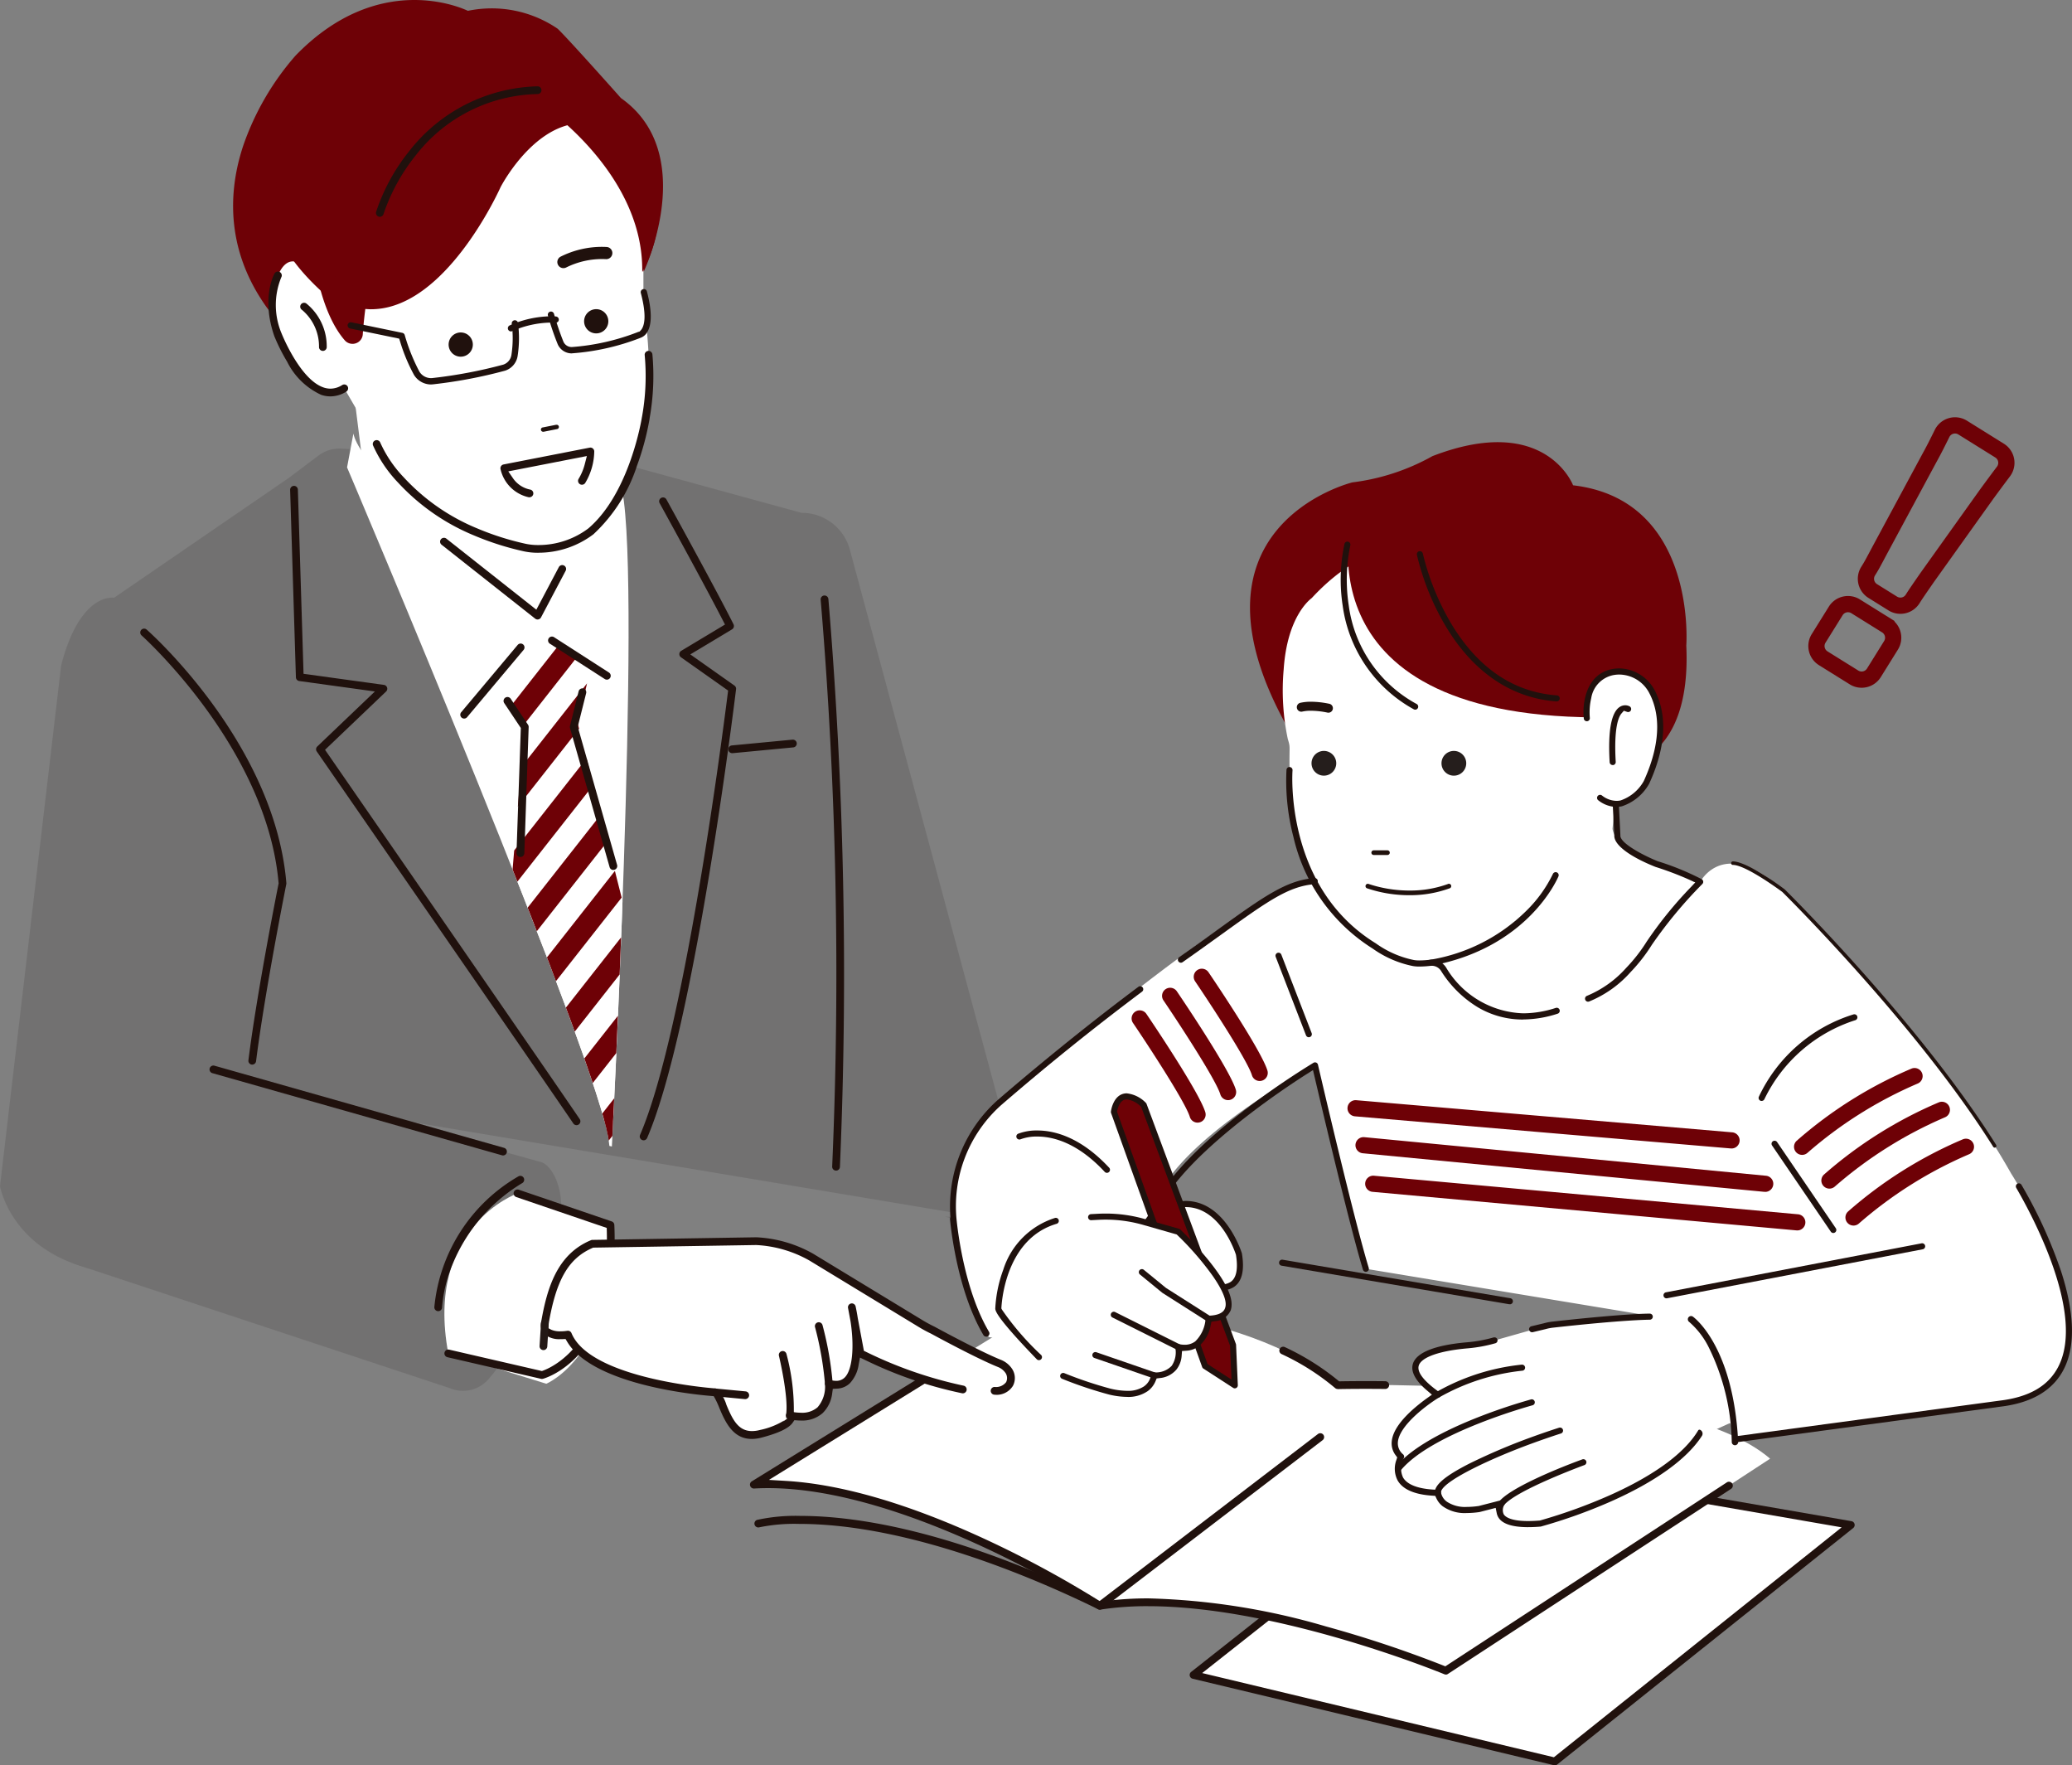 <svg xmlns="http://www.w3.org/2000/svg" width="191.461" height="163.081"><rect width="100%" height="100%" fill="#808080" stroke="none"/><defs><clipPath id="clip-path"><path id="Rectangle_91" data-name="Rectangle 91" fill="none" d="M0 0h191.461v163.081H0z"/></clipPath><clipPath id="clip-path-2"><path id="Path_470" data-name="Path 470" d="M151.477 192.288s23.619 55.559 24.206 62.405l.2 1.6s2.785-52.658 1.024-61.851l-1.37-4.3s-.587 10.368-6.455 15.845c0 0-16.171-12.65-17.019-16.823z" transform="translate(-151.477 -189.158)" fill="none"/></clipPath><clipPath id="clip-path-3"><path id="Path_471" data-name="Path 471" d="M218.5 281.752l-2.347 3.912 2.738 3.13-1.132 13.476c4.676 11.785 8.67 22.494 8.907 25.259l.015.124.255.1c.169-3.344.612-12.39.979-22.567l-4.133-16.4 1.174-5.086-2.739-2.152z" transform="translate(-216.157 -281.556)" fill="none"/></clipPath></defs><g id="Group_323" data-name="Group 323" transform="translate(10759.5 9201.967)"><g id="Group_70" data-name="Group 70" transform="translate(-10759.5 -9201.967)"><path id="Path_393" data-name="Path 393" d="M414.075 531.28l.109-.349-1.66-.058z" transform="translate(-325.189 -418.482)" fill="#727171"/><g id="Group_63" data-name="Group 63"><g id="Group_62" data-name="Group 62" clip-path="url(#clip-path)"><path id="Path_394" data-name="Path 394" d="M78.491 204.925a4.6 4.6 0 00-4.434-3.26l-16.757-4.59-25.768-1.344a3.224 3.224 0 00-2.1.641l-2.794 2.1-16.1 11.04s-3.13-.587-4.89 6.26L0 263.867s.862 5.041 6.926 7.193 9.019-.533 9.019-.533 6.34-7.93 12.093-14.252l61.042 10.2 3.227-10.292z" transform="translate(0 -154.29)" fill="#727171"/><path id="Path_395" data-name="Path 395" d="M420.451 529.883l-.084.268 2.136.075z" transform="translate(-331.371 -417.702)" fill="#727171"/><path id="Path_396" data-name="Path 396" d="M153.48 163.741l-1.227-9.8L175.737 160s1.913 12.432-4.695 20.518c0 0-16.779-8.172-17.562-16.779" transform="translate(-120.02 -121.347)" fill="#fff"/><path id="Path_397" data-name="Path 397" d="M546.267 636.457l-25.333 19.987 33.388 7.992 27.349-21.844z" transform="translate(-410.647 -501.713)" fill="#fff"/><path id="Path_398" data-name="Path 398" d="M552.989 663.461a.344.344 0 01-.081-.01l-33.39-7.992a.358.358 0 01-.138-.629l25.333-19.987a.359.359 0 01.222-.077.349.349 0 01.061.005l35.4 6.134a.358.358 0 01.162.633l-27.349 21.844a.359.359 0 01-.224.078m-32.585-8.525l32.5 7.779 26.59-21.239-34.463-5.971z" transform="translate(-409.314 -500.381)" fill="#20110d"/><path id="Path_399" data-name="Path 399" d="M356.215 568.544s17.982 0 26.772 7.592c0 0 31.168-.8 39.959 6.793l-29.969 19.58s-19.18-7.992-31.967-5.994c0 0-18.381-11.988-31.967-11.188z" transform="translate(-259.381 -448.178)" fill="#fff"/><path id="Path_400" data-name="Path 400" d="M563.786 591.53a.357.357 0 01-.234-.087 22.031 22.031 0 00-4.952-3.143.358.358 0 01-.17-.477.36.36 0 01.324-.2.349.349 0 01.152.035 23.1 23.1 0 014.87 3.044l.137.115h.179c.463-.008 1.23-.018 2.257-.018.543 0 1.16 0 1.838.01a.358.358 0 01.354.362.359.359 0 01-.358.354c-.682-.008-1.3-.01-1.84-.01-1.611 0-2.55.024-2.556.024z" transform="translate(-440.18 -463.214)" fill="#20110d"/><path id="Path_401" data-name="Path 401" d="M391.644 622.331a.357.357 0 01-.138-.027c-.151-.063-15.246-6.286-27.385-6.286a28.623 28.623 0 00-4.389.315.363.363 0 01-.252-.054c-.171-.111-17.275-11.168-30.451-11.168-.44 0-.877.012-1.3.037h-.029a.358.358 0 01-.182-.663l18.128-11.2a.358.358 0 11.377.609L329.1 604.351l1.516.09c5.15.3 11.314 2.095 18.319 5.319a97.407 97.407 0 0110.669 5.75l.149.095.175-.025a30.187 30.187 0 014.25-.283 63.742 63.742 0 0116.369 2.585 107.763 107.763 0 0110.824 3.6l.232.092 26.01-16.993a.358.358 0 11.392.6l-26.168 17.1a.36.36 0 01-.2.058" transform="translate(-258.048 -467.641)" fill="#20110d"/><path id="Path_402" data-name="Path 402" d="M575.427 196.927s-2.55-6.731-13-2.692a20.191 20.191 0 01-7.395 2.423s-16.842 4.106-5.577 23.366l30.533 2.818s6.407-.337 5.9-11.106c0 0 1.02-13.462-10.454-14.808" transform="translate(-430.068 -152.096)" fill="#6e0106"/><path id="Path_403" data-name="Path 403" d="M519.245 309.324a13.836 13.836 0 00-.175-1.862q-.075-.474-.178-.953c-1.185-5.54-4.925-11.359-4.98-11.444a67.39 67.39 0 00-3.229-5.157l-.8-1.153q-.611-.863-1.245-1.72a126.574 126.574 0 00-2.586-3.371q-.218-.275-.438-.549c-.876-1.092-1.756-2.156-2.621-3.178s-1.715-2-2.533-2.927q-.409-.462-.806-.906c-.662-.739-1.3-1.436-1.894-2.085q-.538-.583-1.033-1.112l-.324-.346-.615-.651a140.415 140.415 0 00-2.907-2.985c-5.065-4.69-7.327-1.455-7.663-.9a.153.153 0 01-.137.075l-.467-.016a.153.153 0 01-.131-.223.154.154 0 00-.1-.221c-1.118-.265-6.8-1.737-7.313-4.412a.168.168 0 010-.047l.267-2.934a.157.157 0 01.013-.05l2.94-6.415a.15.15 0 00-.005-.139c-.423-.744-4.293-7.476-7.622-11.062-.109-.133-12.444-12.529-23.381-.7-.133.114-2.264 1.636-2.6 6.593a21.835 21.835 0 00.377 6.416c.266.888.13.486.167 2.884a.163.163 0 010 .02 17.066 17.066 0 002.2 10.037.152.152 0 01-.119.227c-4.714.426-19.46 12.458-26.221 18.169l-.008.006c-.552.462-1.031.868-1.427 1.2l-.037.032-.2.168-.047.04-.17.146-.047.04-.414.356-.046.04-.079.068-.045.039-.061.053-.035.031-.036.032-.039.034-.006.005-.018.015c-7.6 7.011-2.66 17.687-2.194 18.582.022.042 1.21 3.036 1.256 3.044 5.13.895 14.233-10.593 15.032-11.191a.147.147 0 00.057-.1c.841-5.9 13.254-12.832 14.879-13.715a.151.151 0 01.22.1c.393 1.691 3.282 14.054 4.625 18.507a.152.152 0 00.122.106l25.844 4.273q-.005.068 0 .141c-.793.02-3.263.131-8.651.729a4.688 4.688 0 00-.758.149l-4.65 1.316a13.157 13.157 0 01-2.466.455c-2.406.2-7.633 1.047-2.964 4.435a.153.153 0 010 .252c-.965.628-5.216 3.57-3.271 5.523a.155.155 0 01.033.174c-.243.534-1.173 3.1 3.334 3.24a.152.152 0 01.145.117c.1.419.652 1.825 3.765 1.382h.018l1.783-.458a.153.153 0 01.182.2c-.2.6-.233 1.925 3.675 1.6.139-.018 10.418-1.387 15.328-8.4a.153.153 0 01.251 0c0 .007 1.954-.9 1.959-.889.406.571.015 1.642.709 1.546l24.261-3.337a9.358 9.358 0 003.186-.9q.213-.11.409-.229a5.377 5.377 0 002.186-2.495q.082-.187.151-.382a6.725 6.725 0 00.229-.8 8.3 8.3 0 00.177-1.279q.028-.44.017-.895" transform="translate(-328.065 -186.64)" fill="#fff"/><path id="Path_404" data-name="Path 404" d="M521.343 482.9a.283.283 0 01-.268-.2c-1.21-3.976-3.721-14.613-4.462-17.778l-.154-.657-.57.36c-1.332.841-12.675 8.142-14.109 13.65l-.526-.2c.694-2.526 3.373-5.714 7.784-9.254a74.89 74.89 0 017.464-5.232.28.28 0 01.144-.04.276.276 0 01.109.022.282.282 0 01.164.195c.032.138 3.27 14.1 4.692 18.771a.281.281 0 01-.186.35.287.287 0 01-.082.012" transform="translate(-395.133 -365.41)" fill="#20110d"/><path id="Path_405" data-name="Path 405" d="M514.379 390.975a.277.277 0 01-.23-.119.281.281 0 01.068-.391 309.014 309.014 0 003.5-2.5c4.273-3.076 6.418-4.62 9-4.805h.022a.28.28 0 01.018.56c-2.423.174-4.393 1.592-8.71 4.7l-.067.048c-1.007.724-2.148 1.546-3.443 2.456a.277.277 0 01-.16.051" transform="translate(-405.258 -302.041)" fill="#20110d"/><path id="Path_406" data-name="Path 406" d="M779.929 402.315a.159.159 0 01-.137-.076c-6.973-11.106-18.954-23.016-19.461-23.518l-.024-.024-.027-.02c-.033-.025-3.336-2.481-4.546-2.481a.162.162 0 010-.324c1 0 3.2 1.389 4.783 2.578l.017.015c.123.121 12.4 12.247 19.531 23.6a.162.162 0 01-.137.248" transform="translate(-595.611 -296.297)" fill="#20110d"/><path id="Path_407" data-name="Path 407" d="M757.371 540.247a.28.28 0 01-.036-.558l24.26-3.273c2.748-.328 4.53-1.375 5.441-3.2 2.418-4.845-2.387-13.817-3.917-16.452a.281.281 0 01.1-.383.274.274 0 01.14-.038.278.278 0 01.243.14 43.468 43.468 0 013.666 8.009c1.235 3.837 1.324 6.856.267 8.975-.988 1.979-2.963 3.159-5.871 3.506l-24.256 3.272h-.039" transform="translate(-596.808 -407.028)" fill="#20110d"/><path id="Path_408" data-name="Path 408" d="M559.781 423.519a.279.279 0 01-.262-.18l-2.8-7.248a.28.28 0 01.16-.363.28.28 0 01.363.16l2.8 7.248a.281.281 0 01-.261.382" transform="translate(-438.84 -327.7)" fill="#20110d"/><path id="Path_409" data-name="Path 409" d="M634.918 269.907a.281.281 0 01-.089-.547 9.944 9.944 0 003.619-2.584 14.868 14.868 0 001.89-2.425 37.439 37.439 0 014.026-4.974l.46-.488-.61-.278a29.805 29.805 0 00-3.052-1.153l-.025-.008c-2.4-.959-3.821-2.039-3.794-2.887v-.02l-.181-3.579a.287.287 0 01.026-.131l2.924-6.38-.124-.215c-.985-1.7-4.432-7.512-7.429-10.739-.074-.09-6.11-7.395-13.277-7.931l.02-.561c7.373.533 13.406 7.791 13.665 8.106l.019.022c3.5 3.782 7.515 10.867 7.684 11.167a.282.282 0 01.011.255L637.727 251l.178 3.529v.122l.036.092c.275.7 2.219 1.705 3.379 2.172l.035.013a25.105 25.105 0 014.064 1.662.28.28 0 01.059.442 41.225 41.225 0 00-4.664 5.619 15.442 15.442 0 01-1.961 2.515 10.321 10.321 0 01-3.843 2.725.287.287 0 01-.089.015" transform="translate(-488.175 -177.371)" fill="#20110d"/><path id="Path_410" data-name="Path 410" d="M583.248 358.015a8.164 8.164 0 01-4.131-1.108 10.331 10.331 0 01-3.447-3.393 1.014 1.014 0 00-.854-.466 1.086 1.086 0 00-.114.006 9.342 9.342 0 01-1.019.066 3.4 3.4 0 01-.612-.047 9.726 9.726 0 01-3.719-1.617 16.546 16.546 0 01-7.318-10.311 20.437 20.437 0 01-.641-6.2.281.281 0 01.277-.257h.025a.281.281 0 01.257.3c-.009.108-.785 10.774 7.694 15.987a9.165 9.165 0 003.528 1.543 2.87 2.87 0 00.508.036 8.776 8.776 0 00.957-.062 1.549 1.549 0 01.174-.01 1.581 1.581 0 011.331.729 8.584 8.584 0 007.134 4.229 9.813 9.813 0 003-.5.28.28 0 11.172.534 10.488 10.488 0 01-3.2.534" transform="translate(-442.517 -263.831)" fill="#20110d"/><path id="Path_411" data-name="Path 411" d="M620.021 601.133c-1.464 0-2.39-.3-2.754-.905a1.172 1.172 0 01-.148-.375l-.1-.5-1.461.376-.055.011a8.259 8.259 0 01-1.152.088 3.509 3.509 0 01-2.248-.64 1.968 1.968 0 01-.55-.691l-.121-.255-.281-.019c-1.643-.11-2.717-.581-3.19-1.4a2.34 2.34 0 01-.116-1.9l.076-.234-.147-.2a1.806 1.806 0 01-.359-1.284c.088-.919.811-1.968 2.148-3.116a16.22 16.22 0 011.064-.836l.5-.359-.469-.4c-.725-.613-1.54-1.529-1.3-2.411.289-1.073 2.036-1.776 5.053-2.032a12.9 12.9 0 002.385-.437.355.355 0 01.1-.013.277.277 0 01.086.545 13.459 13.459 0 01-2.519.465c-2.641.225-4.345.83-4.558 1.619-.2.756.916 1.733 1.89 2.42a.337.337 0 01.133.163.282.282 0 01-.122.325c-1.26.771-3.68 2.623-3.823 4.121a1.324 1.324 0 00.486 1.153.279.279 0 01.057.342l-.015.03a1.966 1.966 0 00-.05 1.764c.526.893 2.05 1.109 3.236 1.132.124 0 .27.063.273.224v.043l.008.042a1.343 1.343 0 00.532.793 3.038 3.038 0 001.841.481 7.7 7.7 0 001.051-.079h.027l2.06-.53a.384.384 0 01.095-.012.274.274 0 01.172.054.28.28 0 01.065.373.923.923 0 00-.061.872c.145.233.631.627 2.248.627.314 0 .662-.015 1.033-.044h.046l.044-.012a49.1 49.1 0 006.484-2.35c4.074-1.825 6.881-3.889 8.117-5.969a.134.134 0 01.116-.065.139.139 0 01.056.012.385.385 0 01.216.245.378.378 0 01-.044.316c-1.384 2.147-4.319 4.254-8.489 6.092a48.4 48.4 0 01-6.381 2.28.289.289 0 01-.046.008c-.406.034-.786.051-1.133.051" transform="translate(-478.812 -460.056)" fill="#20110d"/><path id="Path_412" data-name="Path 412" d="M667.675 574.92a.28.28 0 01-.064-.553l1.157-.276a4.911 4.911 0 01.778-.153c6.458-.717 8.713-.738 8.948-.738h.043a.285.285 0 01.209.084.278.278 0 01.08.2.281.281 0 01-.269.278h-.017c-.1 0-2.4.008-8.933.734a4.256 4.256 0 00-.684.134l-1.183.282a.287.287 0 01-.066.008" transform="translate(-526.101 -451.849)" fill="#20110d"/><path id="Path_413" data-name="Path 413" d="M626.412 598.527a.28.28 0 01-.15-.518 20.077 20.077 0 017.92-2.551h.024a.28.28 0 01.025.56 19.759 19.759 0 00-7.671 2.466.275.275 0 01-.149.043" transform="translate(-493.573 -469.394)" fill="#20110d"/><path id="Path_414" data-name="Path 414" d="M609.3 617.248a.277.277 0 01-.177-.064.281.281 0 01-.039-.395c1.2-1.456 3.674-2.972 7.159-4.384a51.922 51.922 0 015.309-1.814.28.28 0 01.147.541c-.092.025-9.328 2.547-12.182 6.014a.281.281 0 01-.217.1" transform="translate(-480.083 -481.315)" fill="#20110d"/><path id="Path_415" data-name="Path 415" d="M626.545 629.224a.282.282 0 01-.277-.241c-.105-.734.9-1.592 3.244-2.78a56.764 56.764 0 015.552-2.364c1.45-.53 2.555-.882 2.676-.92a.286.286 0 01.086-.013.28.28 0 01.084.548c-.007 0-1.15.364-2.654.913-3.783 1.381-7.877 3.315-8.381 4.339l-.053.109v.121a.279.279 0 01-.24.286.3.3 0 01-.041 0" transform="translate(-493.675 -491.03)" fill="#20110d"/><path id="Path_416" data-name="Path 416" d="M654.405 641.063a.28.28 0 01-.218-.457c.909-1.124 4.7-2.791 7.667-3.878a.28.28 0 01.193.527c-.063.023-6.3 2.318-7.423 3.7a.28.28 0 01-.218.1" transform="translate(-515.641 -501.913)" fill="#20110d"/><path id="Path_417" data-name="Path 417" d="M778.923 506.281a.282.282 0 01-.232-.123l-5.427-7.961a.28.28 0 11.464-.316l5.426 7.961a.281.281 0 01-.231.438" transform="translate(-609.518 -392.379)" fill="#20110d"/><path id="Path_418" data-name="Path 418" d="M767.847 450.6a.281.281 0 01-.254-.4 14.342 14.342 0 018.749-7.6.288.288 0 01.071-.009.28.28 0 01.071.552 14.08 14.08 0 00-8.381 7.29.282.282 0 01-.255.163" transform="translate(-605.065 -348.893)" fill="#20110d"/><path id="Path_419" data-name="Path 419" d="M726.3 547.584a.281.281 0 01-.052-.556l23.62-4.526a.267.267 0 01.053-.005.28.28 0 01.052.556l-23.62 4.526a.293.293 0 01-.054.005" transform="translate(-572.312 -427.645)" fill="#20110d"/><path id="Path_420" data-name="Path 420" d="M623.175 389.222a.28.28 0 01-.049-.556 16.415 16.415 0 008.929-4.523 12.179 12.179 0 002.459-3.407.281.281 0 01.259-.17.272.272 0 01.108.022.28.28 0 01.15.365c-.113.27-2.868 6.635-11.8 8.263a.307.307 0 01-.051 0" transform="translate(-491.023 -299.997)" fill="#20110d"/><path id="Path_421" data-name="Path 421" d="M631.452 328.805a1.143 1.143 0 11-1.142-1.142 1.142 1.142 0 011.142 1.142" transform="translate(-495.966 -258.294)" fill="#251e1c"/><path id="Path_422" data-name="Path 422" d="M574.7 328.805a1.142 1.142 0 11-1.142-1.142 1.143 1.143 0 011.142 1.142" transform="translate(-451.226 -258.294)" fill="#251e1c"/><path id="Path_423" data-name="Path 423" d="M600.15 386.717a12.146 12.146 0 01-3.912-.63.215.215 0 11.151-.4 12.006 12.006 0 003.777.6 10.19 10.19 0 003.52-.6.215.215 0 11.149.4 10.656 10.656 0 01-3.685.63" transform="translate(-469.899 -304.02)" fill="#20110d"/><path id="Path_424" data-name="Path 424" d="M598.774 371.466a.215.215 0 010-.43h1.27a.215.215 0 010 .43z" transform="translate(-471.838 -292.484)" fill="#20110d"/><path id="Path_425" data-name="Path 425" d="M451.969 497.205a.279.279 0 01-.206-.09c-2.511-2.7-4.774-3.263-6.23-3.263a4.227 4.227 0 00-1.544.253.284.284 0 01-.108.022.281.281 0 01-.26-.17.276.276 0 01.143-.365 4.771 4.771 0 011.777-.3c1.566 0 3.988.6 6.633 3.438a.28.28 0 01-.014.4.281.281 0 01-.191.075" transform="translate(-349.684 -388.86)" fill="#20110d"/><path id="Path_426" data-name="Path 426" d="M505.283 529.968s-2.243-7.289-8.036-3.551l-1.5 2.056 4.3 3.364s6.168 3.738 5.233-1.869" transform="translate(-390.796 -414.129)" fill="#fff"/><path id="Path_427" data-name="Path 427" d="M506.077 534.365a8.162 8.162 0 01-3.294-1.138l-3.909-3.059 1.169-1.608a5.3 5.3 0 012.78-.942c2.968 0 4.331 3.88 4.454 4.251a2.788 2.788 0 01-.236 2.141 1.185 1.185 0 01-.963.355" transform="translate(-393.258 -415.916)" fill="#fff"/><path id="Path_428" data-name="Path 428" d="M502.557 532.287a8.48 8.48 0 01-3.7-1.262l-.028-.019-4.3-3.364a.279.279 0 01-.054-.385l1.495-2.056a.279.279 0 01.075-.07 6.105 6.105 0 013.264-1.114 4.082 4.082 0 011.4.248c2.662.971 3.779 4.533 3.79 4.569a.24.24 0 01.009.034c.258 1.549.013 2.588-.729 3.091a2.151 2.151 0 01-1.228.329m-3.237-7.706a5.455 5.455 0 00-2.843.941l-.079.05-1.305 1.8 4.072 3.187.026.015a7.922 7.922 0 003.388 1.157 1.565 1.565 0 00.891-.233c.536-.363.7-1.2.5-2.473l-.007-.04-.013-.038c-.187-.554-1.231-3.356-3.434-4.154a3.5 3.5 0 00-1.2-.208" transform="translate(-389.751 -413.077)" fill="#20110d"/><path id="Path_429" data-name="Path 429" d="M488.949 479.2l8.255 22.175.162 3.723-2.752-1.78-8.417-23.47s.324-2.752 2.752-.647" transform="translate(-383.264 -377.122)" fill="#6e0106"/><path id="Path_430" data-name="Path 430" d="M496.321 504.328a.279.279 0 01-.152-.045l-2.752-1.781a.28.28 0 01-.112-.141l-8.417-23.47a.282.282 0 01-.015-.127c.006-.052.16-1.275 1.018-1.607a1.2 1.2 0 01.441-.082 2.888 2.888 0 011.755.862.283.283 0 01.079.114l8.255 22.175a.288.288 0 01.017.086l.162 3.723a.28.28 0 01-.28.292m-9.984-26.691a.678.678 0 00-.238.041c-.4.152-.573.708-.629.941l-.034.14 8.365 23.325 2.216 1.434-.136-3.136-8.216-22.069-.1-.083a2.162 2.162 0 00-1.226-.592" transform="translate(-382.22 -376.074)" fill="#20110d"/><path id="Path_431" data-name="Path 431" d="M435.721 538.984s.121-5.556 4.149-7.638a6.807 6.807 0 011.977-.653 8.819 8.819 0 011.724-.119l3.551-.187 5.233 1.5s8.223 7.849 2.8 8.036c0 0-.187 3.177-2.8 2.616a2.081 2.081 0 01-2.243 2.616s-.187 2.43-4.112 1.5c0 0-4.859-1.308-5.607-2.243 0 0-.378-.378-.919-.937-1.323-1.368-3.621-3.819-3.753-4.483" transform="translate(-343.475 -418.099)" fill="#fff"/><path id="Path_432" data-name="Path 432" d="M449.422 548.182a6.627 6.627 0 01-1.511-.2c-1.941-.523-4.9-1.516-5.343-2.076l-.017-.021-.019-.019s-.377-.377-.914-.932c-3.053-3.156-3.539-4.025-3.615-4.209.034-.634.4-5.35 3.886-7.151a6.359 6.359 0 011.838-.607 8.219 8.219 0 011.4-.115h.25l3.489-.184 5.041 1.44c2.119 2.043 4.83 5.383 4.371 6.587-.158.414-.814.523-1.337.541l-.437.015-.026.437c-.006.09-.16 2.231-1.735 2.231a2.344 2.344 0 01-.489-.056l-.726-.155.156.726a2.04 2.04 0 01-.292 1.5 1.82 1.82 0 01-1.482.533h-.445l-.034.443c-.013.124-.182 1.266-2.011 1.266" transform="translate(-345.274 -419.899)" fill="#fff"/><path id="Path_433" data-name="Path 433" d="M468.907 546.453a7.4 7.4 0 01-1.69-.222 37.5 37.5 0 01-4.331-1.455.279.279 0 01-.144-.369.281.281 0 01.37-.144 36.7 36.7 0 004.232 1.422 6.864 6.864 0 001.562.208 2.666 2.666 0 001.542-.4 1.575 1.575 0 00.665-1.045v-.04a.247.247 0 01.277-.224 2.007 2.007 0 001.634-.6 2.229 2.229 0 00.335-1.673.284.284 0 01.277-.34.277.277 0 01.056.006 2.532 2.532 0 00.529.06 1.585 1.585 0 00.98-.311 3.212 3.212 0 00.955-2.107.285.285 0 01.27-.265c.849-.029 1.359-.255 1.517-.669.086-.226.347-.911-1.162-3.058a27.277 27.277 0 00-3.206-3.695l-.087-.084-3.1-.885a12.6 12.6 0 00-3.463-.486c-.221 0-.445.006-.666.018l-.69.036a.281.281 0 01-.008-.561l.668-.035c.231-.012.466-.018.7-.018a13.163 13.163 0 013.616.507l3.162.9a.281.281 0 01.117.067 33.662 33.662 0 012.606 2.844c1.739 2.154 2.4 3.674 2.035 4.646a1.688 1.688 0 01-1.446.974l-.323.054-.068.32a3.265 3.265 0 01-1.086 1.936 2.108 2.108 0 01-1.15.422l-.412.029-.033.411a2.321 2.321 0 01-.484 1.3 2.275 2.275 0 01-1.551.787l-.277.035-.107.258a2.132 2.132 0 01-.726.918 3.167 3.167 0 01-1.9.53" transform="translate(-364.756 -417.41)" fill="#20110d"/><path id="Path_434" data-name="Path 434" d="M438.43 544.544a.278.278 0 01-.2-.086c-3.659-3.783-3.785-4.415-3.827-4.622a.282.282 0 01-.005-.061 12.05 12.05 0 01.735-3.573 7.329 7.329 0 014.778-4.793.278.278 0 01.348.19.28.28 0 01-.19.348c-4.465 1.313-5.034 6.633-5.1 7.686l-.009.135.063.119a25.5 25.5 0 003.613 4.181.281.281 0 01-.2.476" transform="translate(-342.431 -418.895)" fill="#20110d"/><path id="Path_435" data-name="Path 435" d="M482.471 592.405a.275.275 0 01-.091-.016l-5.42-1.869a.28.28 0 11.182-.53l5.42 1.869a.281.281 0 01-.091.546" transform="translate(-375.834 -465.072)" fill="#20110d"/><path id="Path_436" data-name="Path 436" d="M503.524 558.642a.275.275 0 01-.149-.044l-4.112-2.617-.028-.02-2.055-1.681a.28.28 0 01.178-.5.278.278 0 01.177.063l2.043 1.671 4.1 2.608a.281.281 0 01.086.387.28.28 0 01-.237.13" transform="translate(-391.841 -436.541)" fill="#20110d"/><path id="Path_437" data-name="Path 437" d="M490.976 575.871a.278.278 0 01-.126-.03l-5.98-2.99a.281.281 0 01.252-.5l5.98 2.99a.281.281 0 01-.126.532" transform="translate(-382.097 -451.154)" fill="#20110d"/><path id="Path_438" data-name="Path 438" d="M579.592 553.754a.3.3 0 01-.05 0l-21.04-3.561a.28.28 0 11.093-.553l21.042 3.561a.28.28 0 01-.046.557" transform="translate(-440.078 -433.27)" fill="#20110d"/><path id="Path_439" data-name="Path 439" d="M629.5 501.223h-.072l-37.1-3.562a.747.747 0 11.143-1.487l37.1 3.562a.747.747 0 01-.07 1.491" transform="translate(-466.392 -391.123)" fill="#6e0106"/><path id="Path_440" data-name="Path 440" d="M623.622 484.506h-.065l-34.73-2.968a.747.747 0 01.127-1.489l34.73 2.968a.747.747 0 01-.063 1.492" transform="translate(-463.629 -378.414)" fill="#6e0106"/><path id="Path_441" data-name="Path 441" d="M635.786 518.048h-.069l-39.182-3.562a.747.747 0 11.135-1.488l39.182 3.562a.747.747 0 01-.067 1.491" transform="translate(-469.708 -404.386)" fill="#6e0106"/><path id="Path_442" data-name="Path 442" d="M783.781 474.047a.747.747 0 01-.495-1.308 39.343 39.343 0 0110.613-6.666.747.747 0 01.542 1.393 38.562 38.562 0 00-10.166 6.394.744.744 0 01-.494.187" transform="translate(-617.258 -367.361)" fill="#6e0106"/><path id="Path_443" data-name="Path 443" d="M795.7 488.769a.747.747 0 01-.495-1.307 39.347 39.347 0 0110.612-6.667.747.747 0 01.542 1.393 38.562 38.562 0 00-10.166 6.394.745.745 0 01-.494.187" transform="translate(-626.652 -378.966)" fill="#6e0106"/><path id="Path_444" data-name="Path 444" d="M806.214 504.893a.747.747 0 01-.495-1.308 39.344 39.344 0 0110.612-6.666.747.747 0 01.542 1.393 38.556 38.556 0 00-10.166 6.394.744.744 0 01-.494.187" transform="translate(-634.941 -391.677)" fill="#6e0106"/><path id="Path_445" data-name="Path 445" d="M527.114 433.069a.748.748 0 01-.715-.531c-.419-1.384-3.932-6.731-5.25-8.675a.747.747 0 011.237-.839c.5.734 4.884 7.229 5.444 9.081a.748.748 0 01-.715.964" transform="translate(-410.715 -333.208)" fill="#6e0106"/><path id="Path_446" data-name="Path 446" d="M513.319 441.416a.748.748 0 01-.715-.531c-.419-1.384-3.932-6.732-5.25-8.675a.747.747 0 111.236-.839c.5.734 4.883 7.228 5.444 9.081a.748.748 0 01-.716.964" transform="translate(-399.84 -339.787)" fill="#6e0106"/><path id="Path_447" data-name="Path 447" d="M500 451.231a.747.747 0 01-.715-.531c-.419-1.384-3.932-6.732-5.25-8.675a.747.747 0 111.237-.839c.5.734 4.883 7.229 5.444 9.081a.748.748 0 01-.715.964" transform="translate(-389.341 -347.524)" fill="#6e0106"/><path id="Path_448" data-name="Path 448" d="M417.994 462.681a.3.3 0 01-.257-.146c-2.52-4.266-3.063-10.448-3.085-10.709a.294.294 0 01.012-.1l.02-.074v-.077a13.194 13.194 0 014.3-10.683c.065-.057 6.1-5.324 13.076-10.528a.28.28 0 01.392.057.281.281 0 01-.057.393 239.703 239.703 0 00-13.028 10.489 12.523 12.523 0 00-4.091 10.745c.162 1.49.852 6.592 2.977 10.187a.3.3 0 01-.105.409.29.29 0 01-.151.042" transform="translate(-326.866 -339.205)" fill="#20110d"/><path id="Path_449" data-name="Path 449" d="M741.065 586.19a.3.3 0 01-.3-.283 20.573 20.573 0 00-2.1-8.707 7.519 7.519 0 00-1.841-2.407.3.3 0 01-.062-.414.3.3 0 01.242-.124.29.29 0 01.17.055c.152.109 3.73 2.761 4.184 11.567a.3.3 0 01-.283.313z" transform="translate(-580.743 -452.68)" fill="#20110d"/><path id="Path_450" data-name="Path 450" d="M580.783 215.9s-5.58 18.679 22.384 18.83l5.987-4.844-4.995-11.586-7.992-2.4-5.395-2.2-12.587 1.8z" transform="translate(-455.778 -168.462)" fill="#6e0106"/><path id="Path_451" data-name="Path 451" d="M692.534 297.344s-.432-3.884 2.569-4.288a3.435 3.435 0 013.462 1.858c.81 1.545 1.364 4.238-.516 8.352 0 0-1.838 3.268-4.289 1.43z" transform="translate(-545.901 -230.991)" fill="#fff"/><path id="Path_452" data-name="Path 452" d="M697.06 306.565a1.951 1.951 0 01-1.072-.358l-1.19-7.139a5.722 5.722 0 01.154-1.83 2.3 2.3 0 012-1.918 2.774 2.774 0 01.365-.024 3 3 0 012.607 1.63c.753 1.438 1.273 3.976-.518 7.908-.1.168-1.064 1.731-2.349 1.731" transform="translate(-547.689 -232.778)" fill="#fff"/><path id="Path_453" data-name="Path 453" d="M694.2 304.493a2.794 2.794 0 01-1.687-.616.28.28 0 01.337-.448 2.215 2.215 0 001.346.5 1.835 1.835 0 00.376-.039 3.882 3.882 0 002.136-1.776l.012-.021.01-.022c1.82-4 1.281-6.6.509-8.073a3.164 3.164 0 00-2.787-1.737 2.948 2.948 0 00-.389.026 2.574 2.574 0 00-2.2 2.149 5.772 5.772 0 00-.13 1.829.281.281 0 01-.249.309h-.033a.278.278 0 01-.275-.249c-.16-1.437.222-4.248 2.81-4.6a3.514 3.514 0 01.462-.031 3.773 3.773 0 013.285 2.037c.833 1.591 1.422 4.374-.51 8.6l-.011.021a4.507 4.507 0 01-2.527 2.082 2.368 2.368 0 01-.487.051z" transform="translate(-544.826 -229.947)" fill="#20110d"/><path id="Path_454" data-name="Path 454" d="M702.675 313.272a.28.28 0 01-.279-.264c-.168-2.892.149-4.611.941-5.11a.924.924 0 01.5-.147.852.852 0 01.405.1.281.281 0 01-.137.526.272.272 0 01-.09-.015l-.042-.014-.265-.092-.213.245c-.279.322-.721 1.332-.538 4.477a.281.281 0 01-.264.3z" transform="translate(-553.658 -242.598)" fill="#20110d"/><path id="Path_455" data-name="Path 455" d="M592.077 251.855a.276.276 0 01-.139-.037 12.9 12.9 0 01-6.563-9.564 15.789 15.789 0 01.164-5.712.28.28 0 01.271-.212.287.287 0 01.069.009.28.28 0 01.2.34 15.611 15.611 0 00-.145 5.547 12.188 12.188 0 006.278 9.106.28.28 0 01-.14.524" transform="translate(-461.305 -186.297)" fill="#20110d"/><path id="Path_456" data-name="Path 456" d="M631.3 254.381c-4.2-.313-7.762-2.761-10.3-7.078a23.447 23.447 0 01-2.583-6.464.281.281 0 01.218-.331.293.293 0 01.058-.006.281.281 0 01.273.224 23.546 23.546 0 002.538 6.329c2.474 4.188 5.784 6.465 9.839 6.767a.28.28 0 01-.02.56z" transform="translate(-487.489 -189.585)" fill="#20110d"/><path id="Path_457" data-name="Path 457" d="M361.17 641.664a.36.36 0 01-.158-.037c-6-2.944-17.571-7.883-27.63-7.883a16.191 16.191 0 00-3.687.316.352.352 0 01-.09.011.358.358 0 01-.1-.7 16.732 16.732 0 013.968-.367c5.2 0 14.171 1.346 27.385 7.756l.266.129 20.2-15.449a.358.358 0 01.5.067.359.359 0 01-.067.5l-20.369 15.583a.36.36 0 01-.218.074" transform="translate(-259.541 -492.968)" fill="#20110d"/><path id="Path_458" data-name="Path 458" d="M32.056 461.9l34.564 9.59c1.237.519 2.4 3.4 1.4 6.393-1.369 4.108-2.7 9.42-6.351 13.646a3.108 3.108 0 01-3.559.824l-34.645-11.469s-6.393-2.93 1.332-14.252z" transform="translate(-16.539 -364.115)" fill="#727171"/><path id="Path_459" data-name="Path 459" d="M71.574 314.576a.348.348 0 01-.046 0 .358.358 0 01-.31-.4c.747-5.976 2.572-15.256 2.782-16.295l.013-.067-.013-.068c-1.1-12.418-12.541-22.716-12.657-22.819a.359.359 0 01-.03-.506.359.359 0 01.505-.03c.483.428 11.841 10.632 12.906 23.414a.367.367 0 01-.006.1c-.02.1-2 10.025-2.793 16.356a.358.358 0 01-.354.314" transform="translate(-48.263 -216.229)" fill="#20110d"/><path id="Path_460" data-name="Path 460" d="M200.718 520.729s-8.591 3.063-6.393 14.785l9.057 2.8s6.46-2.664 5.927-14.652z" transform="translate(-152.901 -410.486)" fill="#fff"/><path id="Path_461" data-name="Path 461" d="M196.517 537.048c-.8-4.562-.028-8.285 2.289-11.07a10.345 10.345 0 013.7-2.831l8.11 2.766c.111 3.293-.281 7.784-2.645 11.135a8.5 8.5 0 01-2.854 2.654z" transform="translate(-154.673 -412.393)" fill="#fff"/><path id="Path_462" data-name="Path 462" d="M202.989 536.538a.362.362 0 01-.079-.009l-8.659-2a.358.358 0 01.081-.707.35.35 0 01.081.009l8.569 1.977.136-.051c1.023-.385 6.115-2.815 5.861-12.837l-.008-.334-8.361-2.852a.358.358 0 01.232-.678l8.59 2.93a.356.356 0 01.242.323c.539 12.13-6.3 14.134-6.591 14.214a.357.357 0 01-.094.012" transform="translate(-152.907 -409.153)" fill="#20110d"/><path id="Path_463" data-name="Path 463" d="M280.625 553.617a1.884 1.884 0 00-.886-.713c-2.041-.822-6.146-3.065-6.146-3.065q-.588-.283-1.146-.622l-10.088-6.131a11.385 11.385 0 00-5.083-1.473l-15.136.24c-2.616 1.077-3.729 3.463-4.4 7.326-.256 1.484 2.131 1.065 2.131 1.065 1.865 4.529 13.586 5.328 13.586 5.328.943.716 1.066 4.662 4.247 3.826 3.415-.9 2.679-1.695 2.679-1.695 4 .8 3.6-2.93 3.6-2.93 3.175.861 2.611-4.276 2.277-6.282l.653 3.485a39.775 39.775 0 009.457 3.33l2.93.133c1.6 0 1.713-1.218 1.322-1.823" transform="translate(-187.397 -426.949)" fill="#fff"/><path id="Path_464" data-name="Path 464" d="M258.67 560.823c-1.18 0-1.7-1.017-2.245-2.347a3.592 3.592 0 00-.884-1.5l-.114-.087-.144-.01a40.934 40.934 0 01-6.025-.956c-3.976-.964-6.449-2.374-7.149-4.075l-.147-.357-.38.067a4.083 4.083 0 01-.612.047 1.323 1.323 0 01-.916-.231c-.021-.025-.086-.1-.047-.327.7-4.035 1.827-5.989 4.023-6.929l15.028-.239a10.957 10.957 0 014.853 1.41l10.075 6.123c.377.229.773.444 1.176.639.283.155 4.174 2.273 6.185 3.083a1.4 1.4 0 01.662.528.728.728 0 01.04.7 1.054 1.054 0 01-.948.382l-2.889-.131a38.826 38.826 0 01-9.081-3.175l-.609-3.25-.946.167c.441 2.648.314 4.69-.34 5.461a.978.978 0 01-.8.359 2.089 2.089 0 01-.536-.079l-.678-.184.075.7a2.849 2.849 0 01-.541 1.938 1.975 1.975 0 01-1.537.573 4.888 4.888 0 01-.947-.1l-1.45-.29.91.986c-.115.139-.582.539-2.356 1.005a2.792 2.792 0 01-.705.1" transform="translate(-189.185 -428.737)" fill="#fff"/><path id="Path_465" data-name="Path 465" d="M255.535 558.542c-1.677 0-2.4-1.416-3-2.867a8.852 8.852 0 00-.393-.863l-.125-.221-.253-.021c-1.811-.15-10.964-1.1-13.292-5.013l-.146-.246-.286.012h-.177a2.177 2.177 0 01-1.5-.461 1.176 1.176 0 01-.3-1.08c.549-3.185 1.488-6.31 4.612-7.6a.356.356 0 01.13-.027l15.136-.241h.023a11.8 11.8 0 015.242 1.519l10.1 6.136c.356.217.731.42 1.116.605l.019.01c.168.092 4.148 2.257 6.1 3.045a2.225 2.225 0 011.053.85 1.545 1.545 0 01.072 1.557 1.76 1.76 0 01-1.695.819.358.358 0 110-.716 1.168 1.168 0 001.066-.446.857.857 0 00-.044-.824 1.538 1.538 0 00-.719-.575c-2.027-.817-6-2.981-6.165-3.073l-.021-.011c-.4-.191-.785-.4-1.158-.629l-10.077-6.124a11.094 11.094 0 00-4.9-1.427h-.032l-15.042.239-.089.039c-2.2.973-3.327 2.933-4.026 6.99a.943.943 0 00-.012.1l-.02.31.275.146a2.016 2.016 0 00.852.147 3.82 3.82 0 00.622-.05.346.346 0 01.06-.005.358.358 0 01.333.221c1.758 4.269 13.165 5.1 13.279 5.107a.362.362 0 01.193.072 3.531 3.531 0 01.844 1.447c.568 1.372 1.1 2.423 2.36 2.423a2.877 2.877 0 00.734-.1 6.979 6.979 0 002.22-.865l.065-.047-.139.139.394-.294-.021-.028-.026-.026-.051.051-.027-.238a.355.355 0 01.044-.216.359.359 0 01.313-.183.348.348 0 01.07.007 5.018 5.018 0 00.973.106 2.164 2.164 0 001.509-.5 2.879 2.879 0 00.687-2.15.358.358 0 01.45-.382 2.192 2.192 0 00.567.084 1.084 1.084 0 00.8-.3c.7-.666.92-2.749.549-5.182l-.233-1.246a.359.359 0 01.28-.417.367.367 0 01.073-.008.359.359 0 01.348.281c.042.188.123.578.2 1.086l.565 3.014.219.105a38.6 38.6 0 008.979 3.111.358.358 0 01-.059.711.352.352 0 01-.061-.005 38.045 38.045 0 01-8.879-3.031l-.561-.266-.116.61a3.208 3.208 0 01-.814 1.756 1.792 1.792 0 01-1.18.5l-.4.02-.055.393a3.061 3.061 0 01-.886 1.851 2.845 2.845 0 01-1.988.686q-.169 0-.347-.013l-.276-.02-.156.229c-.347.51-1.282.959-2.858 1.374a3.693 3.693 0 01-.934.131" transform="translate(-186.066 -425.615)" fill="#20110d"/><path id="Path_466" data-name="Path 466" d="M359.585 312.96a.358.358 0 01-.338-.377 411.9 411.9 0 00-1.064-52.36.358.358 0 01.323-.389h.031a.358.358 0 01.359.324 415.594 415.594 0 011.066 52.465.357.357 0 01-.357.339z" transform="translate(-282.35 -204.823)" fill="#20110d"/><path id="Path_467" data-name="Path 467" d="M118.553 473.24a.369.369 0 01-.1-.014l-26.772-7.592a.358.358 0 01.1-.7.364.364 0 01.1.014l26.772 7.592a.358.358 0 01-.1.7" transform="translate(-72.067 -366.501)" fill="#20110d"/></g></g><g id="Group_65" data-name="Group 65" transform="translate(32.069 40.047)"><g id="Group_64" data-name="Group 64" clip-path="url(#clip-path-2)" fill="#fff"><path id="Path_468" data-name="Path 468" d="M176.907 194.44l-1.369-4.3s-.587 10.368-6.455 15.845c0 0-16.171-12.65-17.019-16.823l-.587 3.13s19.557 53.827 20.144 60.673l6.393-.266s.654-49.061-1.107-58.255" transform="translate(-151.477 -189.158)"/><path id="Path_469" data-name="Path 469" d="M218.5 281.752l3.717-.2 2.738 2.152-1.173 5.086 5.868 23.279-.587 16.256-9.124-2-3-14.258 1.956-23.279-2.739-3.13z" transform="translate(-202.463 -261.995)"/></g></g><g id="Group_67" data-name="Group 67" transform="translate(45.763 59.608)"><g id="Group_66" data-name="Group 66" clip-path="url(#clip-path-3)" fill="#6e0106"><path id="Rectangle_92" data-name="Rectangle 92" transform="rotate(-51.843 9.66 7.83)" d="M0 0h17.786v2.011H0z"/><path id="Rectangle_93" data-name="Rectangle 93" transform="rotate(-51.843 15.914 9.6)" d="M0 0h17.786v2.011H0z"/><path id="Rectangle_94" data-name="Rectangle 94" transform="rotate(-51.83 22.177 11.374)" d="M0 0h17.786v2.012H0z"/><path id="Rectangle_95" data-name="Rectangle 95" transform="rotate(-51.83 28.434 13.144)" d="M0 0h17.786v2.011H0z"/><path id="Rectangle_96" data-name="Rectangle 96" transform="rotate(-51.83 34.69 14.913)" d="M0 0h17.786v2.012H0z"/><path id="Rectangle_97" data-name="Rectangle 97" transform="rotate(-51.83 40.949 16.684)" d="M0 0h17.786v2.012H0z"/><path id="Rectangle_98" data-name="Rectangle 98" transform="rotate(-51.83 47.206 18.454)" d="M0 0h17.786v2.012H0z"/><path id="Rectangle_99" data-name="Rectangle 99" transform="rotate(-51.83 54.608 22.051)" d="M0 0h17.786v2.012H0z"/><path id="Rectangle_100" data-name="Rectangle 100" transform="rotate(-51.83 55.498 16.383)" d="M0 0h17.786v2.012H0z"/></g></g><g id="Group_69" data-name="Group 69"><g id="Group_68" data-name="Group 68" clip-path="url(#clip-path)"><path id="Path_472" data-name="Path 472" d="M201.095 242.211a.359.359 0 01-.222-.077l-8.65-6.831a.358.358 0 01.223-.639.353.353 0 01.221.077l8.313 6.564 2.071-3.92a.358.358 0 11.633.334l-2.272 4.3a.357.357 0 01-.242.183.364.364 0 01-.074.008" transform="translate(-151.42 -184.983)" fill="#20110d"/><path id="Path_473" data-name="Path 473" d="M201.252 287.724a.353.353 0 01-.23-.084.358.358 0 01-.044-.5l5.22-6.218a.358.358 0 01.275-.128.353.353 0 01.23.084.358.358 0 01.044.5l-5.221 6.218a.357.357 0 01-.275.128" transform="translate(-158.363 -221.344)" fill="#20110d"/><path id="Path_474" data-name="Path 474" d="M137.866 9.475s-4.695-5.282-5.835-6.392a10.6 10.6 0 00-8.25-1.628s-7.893-4.113-15.845 4.108c0 0-12.715 13.5-.29 25.847l10.072 1.409 22.265-7.519s5.121-10.741-2.117-15.827" transform="translate(-80.562 -.336)" fill="#6e0106"/><path id="Path_475" data-name="Path 475" d="M117.367 32.6l-10.134-1.418-.026-.026c-6.459-6.419-6.035-13.151-4.542-17.668a24.978 24.978 0 014.829-8.334C115.142-2.756 122.847.72 123.435 1a10.813 10.813 0 018.3 1.658c1.115 1.085 5.613 6.14 5.84 6.4 7.215 5.084 2.194 15.85 2.143 15.958l-.02.042zm-10.03-1.627l10.009 1.4 22.194-7.493c.336-.739 4.751-10.833-2.1-15.647l-.019-.017c-.047-.053-4.705-5.291-5.829-6.386a10.6 10.6 0 00-8.151-1.6l-.038.007-.034-.018c-.078-.04-7.915-3.976-15.714 4.087a24.743 24.743 0 00-4.781 8.257c-1.469 4.45-1.885 11.079 4.464 17.408" transform="translate(-80.2)" fill="#6e0106"/><path id="Path_476" data-name="Path 476" d="M153.128 67.625v-7.3l-4.173-9.52-3.782-.261s-12.65-.652-20.735 12.65l-.782 3.652s-2.738-5.216-4.3-1.565c0 0-1.174 2.087 0 5.477 0 0 2.739 7.042 6.129 4.955l3 5.151a11.871 11.871 0 002.241 3.316 19.6 19.6 0 006.94 4.813 25.86 25.86 0 004.515 1.431 8.037 8.037 0 006.095-1.5c4-3.412 5.074-10.5 5.074-10.5s.827-2.971-.216-10.8" transform="translate(-93.673 -39.837)" fill="#fff"/><path id="Path_477" data-name="Path 477" d="M178 171.772a6.218 6.218 0 01-1.3-.129 26.216 26.216 0 01-4.577-1.451 19.824 19.824 0 01-7.066-4.9 12.068 12.068 0 01-2.308-3.422.358.358 0 11.662-.272 11.373 11.373 0 002.174 3.211 19.11 19.11 0 006.813 4.724 25.5 25.5 0 004.452 1.411 5.475 5.475 0 001.15.114 7.645 7.645 0 004.637-1.536c3.848-3.279 4.942-10.212 4.952-10.282a.343.343 0 01.009-.041 21.148 21.148 0 00.245-5.7.358.358 0 01.34-.376.363.363 0 01.375.34 22.186 22.186 0 01-.259 5.879v.038a24.767 24.767 0 01-1.164 4.343 14.9 14.9 0 01-4.025 6.338 8.408 8.408 0 01-5.1 1.707" transform="translate(-128.272 -120.708)" fill="#20110d"/><path id="Path_478" data-name="Path 478" d="M122.867 130.01a2.671 2.671 0 01-.852-.143 6.588 6.588 0 01-3.147-3.064 16.992 16.992 0 01-1.184-2.361c-1.217-3.516-.03-5.692.021-5.783a.359.359 0 01.313-.182.354.354 0 01.175.046.359.359 0 01.137.488 6.73 6.73 0 00.021 5.168c.024.062 1.7 4.275 3.895 5.011a1.97 1.97 0 00.627.106 2.039 2.039 0 001.088-.334.358.358 0 01.375.61 2.777 2.777 0 01-1.467.438" transform="translate(-92.338 -93.393)" fill="#20110d"/><path id="Path_479" data-name="Path 479" d="M257.018 53.332l1.391.326a5.892 5.892 0 00-1.391-.326" transform="translate(-202.605 -42.041)" fill="#6e0106"/><path id="Path_480" data-name="Path 480" d="M129.324 31.465c-12.78 3.13-8.607 14.606-8.607 14.606-.13 2.217 3.912 5.738 3.912 5.738 9.129 6.26 16.171-9.781 16.171-9.781s3.29-6.468 8.26-5.934z" transform="translate(-94.646 -24.804)" fill="#6e0106"/><path id="Path_481" data-name="Path 481" d="M128.511 52.954a7.644 7.644 0 01-4.353-1.469c-.177-.153-4.067-3.569-3.964-5.817-.127-.369-1.666-5.071.526-9.171 1.454-2.72 4.2-4.592 8.171-5.564l.055.225c-3.9.955-6.6 2.787-8.02 5.446-2.224 4.157-.523 8.959-.505 9.007l.008.023v.024c-.125 2.135 3.833 5.609 3.873 5.644a6.955 6.955 0 006.038 1.159c5.839-1.666 9.911-10.807 9.951-10.9s4.028-7.767 9.8-5.67l-.079.218c-5.576-2.027-9.469 5.475-9.508 5.551s-4.154 9.327-10.1 11.023a6.869 6.869 0 01-1.89.27" transform="translate(-94.242 -24.384)" fill="#6e0106"/><path id="Path_482" data-name="Path 482" d="M257.184 136.022a1.119 1.119 0 11-1.118-1.118 1.119 1.119 0 011.118 1.118" transform="translate(-200.972 -106.344)" fill="#20110d"/><path id="Path_483" data-name="Path 483" d="M198.049 146.186a1.119 1.119 0 11-1.118-1.118 1.119 1.119 0 011.118 1.118" transform="translate(-154.357 -114.356)" fill="#20110d"/><path id="Path_484" data-name="Path 484" d="M236.389 185.992a.2.2 0 01-.038-.4l1.219-.242a.2.2 0 01.04 0 .2.2 0 01.038.4l-1.219.242a.2.2 0 01-.04 0" transform="translate(-186.186 -146.109)" fill="#20110d"/><path id="Path_485" data-name="Path 485" d="M245.169 110.664a.2.2 0 01-.094-.378 8.109 8.109 0 013.689-.865c.23 0 .367.011.382.012a.2.2 0 01.029.4.2.2 0 01-.045.005c-.025 0-.146-.01-.352-.01a7.872 7.872 0 00-3.514.818.2.2 0 01-.093.023" transform="translate(-193.106 -86.256)" fill="#20110d"/><path id="Path_486" data-name="Path 486" d="M247.413 107.712a8.53 8.53 0 00-3.857.907.562.562 0 00.527.994 7.462 7.462 0 013.652-.767.569.569 0 00.171-.013.562.562 0 00-.081-1.108c-.022 0-.171-.013-.412-.013" transform="translate(-191.757 -84.908)" fill="#20110d"/><path id="Path_487" data-name="Path 487" d="M143.105 120.014s-.367 2.239-.487 4.117a.835.835 0 01-1.465.5c-.87-1-1.936-2.859-2.612-6.308z" transform="translate(-109.211 -93.27)" fill="#6e0106"/><path id="Path_488" data-name="Path 488" d="M141.207 124.361a.94.94 0 01-.712-.329c-.818-.936-1.94-2.8-2.638-6.362l-.04-.2 4.848 1.8-.015.094c0 .022-.368 2.255-.486 4.105a.938.938 0 01-.643.842.973.973 0 01-.312.052m-3.082-6.533a13.018 13.018 0 002.545 6.051.72.72 0 001.262-.427c.1-1.645.4-3.588.473-4.034z" transform="translate(-108.64 -92.598)" fill="#6e0106"/><path id="Path_489" data-name="Path 489" d="M236.484 38.7s9.259 6.089 9.39 15.173c0 0 6-11-6.912-16.868 0 0-.261.13-2.478 1.7" transform="translate(-186.418 -29.174)" fill="#6e0106"/><path id="Path_490" data-name="Path 490" d="M245.028 53.843l-.006-.426c-.128-8.919-9.247-15.021-9.339-15.081l-.137-.09.134-.094c2.2-1.552 2.481-1.7 2.492-1.7l.048-.024.048.022c4.114 1.87 6.747 4.454 7.824 7.678a12.978 12.978 0 01-.861 9.345zm-9.088-15.6c1.123.787 8.894 6.52 9.291 14.714a12.577 12.577 0 00.648-8.763c-1.053-3.149-3.627-5.679-7.651-7.52-.134.082-.633.4-2.288 1.568" transform="translate(-185.679 -28.713)" fill="#6e0106"/><path id="Path_491" data-name="Path 491" d="M133.126 136.556a.357.357 0 01-.357-.34 4.412 4.412 0 00-1.571-3.448.357.357 0 01.194-.658.363.363 0 01.2.061 5.09 5.09 0 011.89 4.009.358.358 0 01-.34.376z" transform="translate(-103.291 -104.14)" fill="#20110d"/><path id="Path_492" data-name="Path 492" d="M221.311 318.927a.358.358 0 01-.344-.37l.4-11.547-1.535-2.3a.358.358 0 01.6-.4l1.6 2.4a.356.356 0 01.06.21l-.4 11.662a.356.356 0 01-.357.346z" transform="translate(-173.241 -239.76)" fill="#20110d"/><path id="Path_493" data-name="Path 493" d="M252.729 317.15a.359.359 0 01-.343-.26l-3.663-12.86a.357.357 0 010-.185l.8-3.2a.357.357 0 01.346-.271.363.363 0 01.087.011.358.358 0 01.261.434l-.776 3.1 3.637 12.768a.359.359 0 01-.345.456z" transform="translate(-196.055 -236.783)" fill="#20110d"/><path id="Path_494" data-name="Path 494" d="M153.12 271.072a.358.358 0 01-.3-.157c-3.189-4.69-21.577-31.282-23.664-34.3l-.044-.063a.356.356 0 01.047-.463l5.324-5.082-6.99-.964a.357.357 0 01-.309-.344l-.533-17.315a.358.358 0 01.347-.369.357.357 0 01.368.347l.524 17.013 7.426 1.024a.358.358 0 01.2.614l-5.64 5.383.233.337c2.051 2.965 20.127 29.107 23.3 33.778a.358.358 0 01-.3.56" transform="translate(-99.841 -167.13)" fill="#20110d"/><path id="Path_495" data-name="Path 495" d="M279.579 276.437a.359.359 0 01-.328-.5c3.974-9.213 7.447-35.57 8.1-40.76l.036-.286-4.354-3.073a.358.358 0 01.022-.6l4.044-2.427-.206-.4c-1.8-3.5-5.793-10.739-5.833-10.812a.359.359 0 01.141-.487.354.354 0 01.172-.044.359.359 0 01.314.185c.481.873 4.689 8.512 6.2 11.535a.36.36 0 01-.136.467l-3.858 2.315 4.08 2.88a.357.357 0 01.149.336c-.155 1.274-3.848 31.326-8.218 41.456a.358.358 0 01-.329.216" transform="translate(-220.107 -171.097)" fill="#20110d"/><path id="Path_496" data-name="Path 496" d="M318.272 323.993a.358.358 0 01-.033-.715l5.594-.533h.034a.358.358 0 01.034.715l-5.594.533h-.035" transform="translate(-250.609 -254.416)" fill="#20110d"/><path id="Path_497" data-name="Path 497" d="M189.921 525.563a.359.359 0 01-.351-.367 15.673 15.673 0 017.761-12.082.358.358 0 01.378.608 15.716 15.716 0 00-6.4 7.38 12.984 12.984 0 00-1.026 4.115.357.357 0 01-.357.346z" transform="translate(-149.436 -404.439)" fill="#20110d"/><path id="Path_498" data-name="Path 498" d="M356.954 582.963a.358.358 0 01-.358-.358 30.44 30.44 0 00-.921-5.239.358.358 0 01.693-.179 30.688 30.688 0 01.944 5.418.358.358 0 01-.358.358" transform="translate(-280.366 -454.78)" fill="#20110d"/><path id="Path_499" data-name="Path 499" d="M340.96 595.812a.4.4 0 01-.056 0 .358.358 0 01-.3-.408c.253-1.644-.651-5.418-.66-5.456a.357.357 0 01.264-.432.363.363 0 01.085-.01.357.357 0 01.348.274 19.841 19.841 0 01.672 5.733.36.36 0 01-.353.3" transform="translate(-267.967 -464.699)" fill="#20110d"/><path id="Path_500" data-name="Path 500" d="M313.521 606.842h-.033l-2.8-.267a.357.357 0 01-.322-.39.36.36 0 01.355-.324h.035l2.8.266a.358.358 0 01.322.39.361.361 0 01-.355.324" transform="translate(-244.658 -477.593)" fill="#20110d"/><path id="Path_501" data-name="Path 501" d="M235.835 578.508a.358.358 0 01-.338-.38l.133-2.128a.357.357 0 01.355-.336h.023a.358.358 0 01.336.38l-.133 2.131a.358.358 0 01-.357.336z" transform="translate(-185.639 -453.789)" fill="#231815"/><path id="Path_502" data-name="Path 502" d="M244.72 281.78a.357.357 0 01-.193-.057l-5.053-3.252a.358.358 0 11.388-.6l5.053 3.252a.358.358 0 01-.195.659" transform="translate(-188.646 -218.996)" fill="#20110d"/><path id="Path_503" data-name="Path 503" d="M164.448 49.715a.359.359 0 01-.344-.458 17.971 17.971 0 013.072-5.624A15.519 15.519 0 01179 37.662h.023a.358.358 0 01.005.716 14.616 14.616 0 00-11.256 5.655 17.734 17.734 0 00-2.983 5.426.361.361 0 01-.344.258" transform="translate(-129.35 -29.688)" fill="#20110d"/><path id="Path_504" data-name="Path 504" d="M241.315 132.078a1.41 1.41 0 01-1.288-.851 25.186 25.186 0 01-.9-2.644.291.291 0 01.2-.359.291.291 0 01.359.2 25.068 25.068 0 00.87 2.568.829.829 0 00.756.5h.024a20.95 20.95 0 006.062-1.368.3.3 0 01.069-.028l.123-.033.091-.09c.281-.279.658-1.1.028-3.472a.29.29 0 01.206-.356.289.289 0 01.356.206c.475 1.787.476 3.106 0 3.814a1.162 1.162 0 01-.594.477l-.039.012-.037.019a21.7 21.7 0 01-6.25 1.4z" transform="translate(-188.495 -99.433)" fill="#20110d"/><path id="Path_505" data-name="Path 505" d="M159.422 145.7a1.849 1.849 0 01-1.57-.885 16.088 16.088 0 01-1.284-3.082l-.085-.268-4.534-.937a.291.291 0 11.118-.57l4.706.973a.291.291 0 01.221.2 17.593 17.593 0 001.355 3.378 1.262 1.262 0 001.072.605 1.216 1.216 0 00.154-.01 43.727 43.727 0 006.517-1.234 1.119 1.119 0 00.765-.914 10.183 10.183 0 00.028-2.857.291.291 0 01.289-.332.292.292 0 01.287.25 10.759 10.759 0 01-.029 3.024 1.7 1.7 0 01-1.164 1.384 44.19 44.19 0 01-6.622 1.258 1.867 1.867 0 01-.225.014" transform="translate(-119.597 -110.183)" fill="#20110d"/><path id="Path_506" data-name="Path 506" d="M221.953 139.412a.291.291 0 01-.128-.553 9.611 9.611 0 013.783-.844c.166 0 .332.006.493.017a.292.292 0 01.269.311.3.3 0 01-.3.27 6.993 6.993 0 00-.472-.017 9.149 9.149 0 00-3.525.786.288.288 0 01-.126.029" transform="translate(-174.733 -108.796)" fill="#20110d"/><path id="Path_507" data-name="Path 507" d="M221.108 199.9a.355.355 0 01-.072-.007 3.428 3.428 0 01-2.608-2.608.358.358 0 01.282-.422l7.953-1.552a.369.369 0 01.069-.007.358.358 0 01.358.358 5.815 5.815 0 01-.836 2.914.358.358 0 01-.6-.4 4.988 4.988 0 00.564-1.354l.19-.737-7.261 1.417.41.6a2.523 2.523 0 001.617 1.082.358.358 0 01-.069.709" transform="translate(-172.179 -153.957)" fill="#20110d"/><path id="Path_510" data-name="Path 510" d="M168.048 58.975l1.582-2.54a1.332 1.332 0 011.835-.426l2.845 1.772a1.332 1.332 0 01.426 1.835l-1.582 2.54a1.332 1.332 0 01-1.835.426l-2.845-1.772a1.332 1.332 0 01-.426-1.835m5-4.377a1.332 1.332 0 01-.426-1.836l.008-.012c.3-.482.3-.482 1.133-2.044l4.508-8.369c.393-.705.78-1.474 1.184-2.295a1.333 1.333 0 011.9-.544l3.414 2.127a1.332 1.332 0 01.359 1.933c-.517.684-1.12 1.5-1.548 2.086l-5.524 7.736c-.716 1.035-1.057 1.527-1.295 1.909l-.023.037a1.333 1.333 0 01-1.836.427z" fill="none" stroke="#6e0106" stroke-width="1.5"/><path id="Path_511" data-name="Path 511" d="M568.935 307.211a.425.425 0 01-.095-.011 7.617 7.617 0 00-1.523-.171 3.548 3.548 0 00-.793.078.419.419 0 01-.094.011.416.416 0 01-.094-.821 4.427 4.427 0 01.992-.1 8.32 8.32 0 011.7.192.416.416 0 01-.093.821" transform="translate(-446.184 -241.372)" fill="#20110d"/></g></g></g></g></svg>